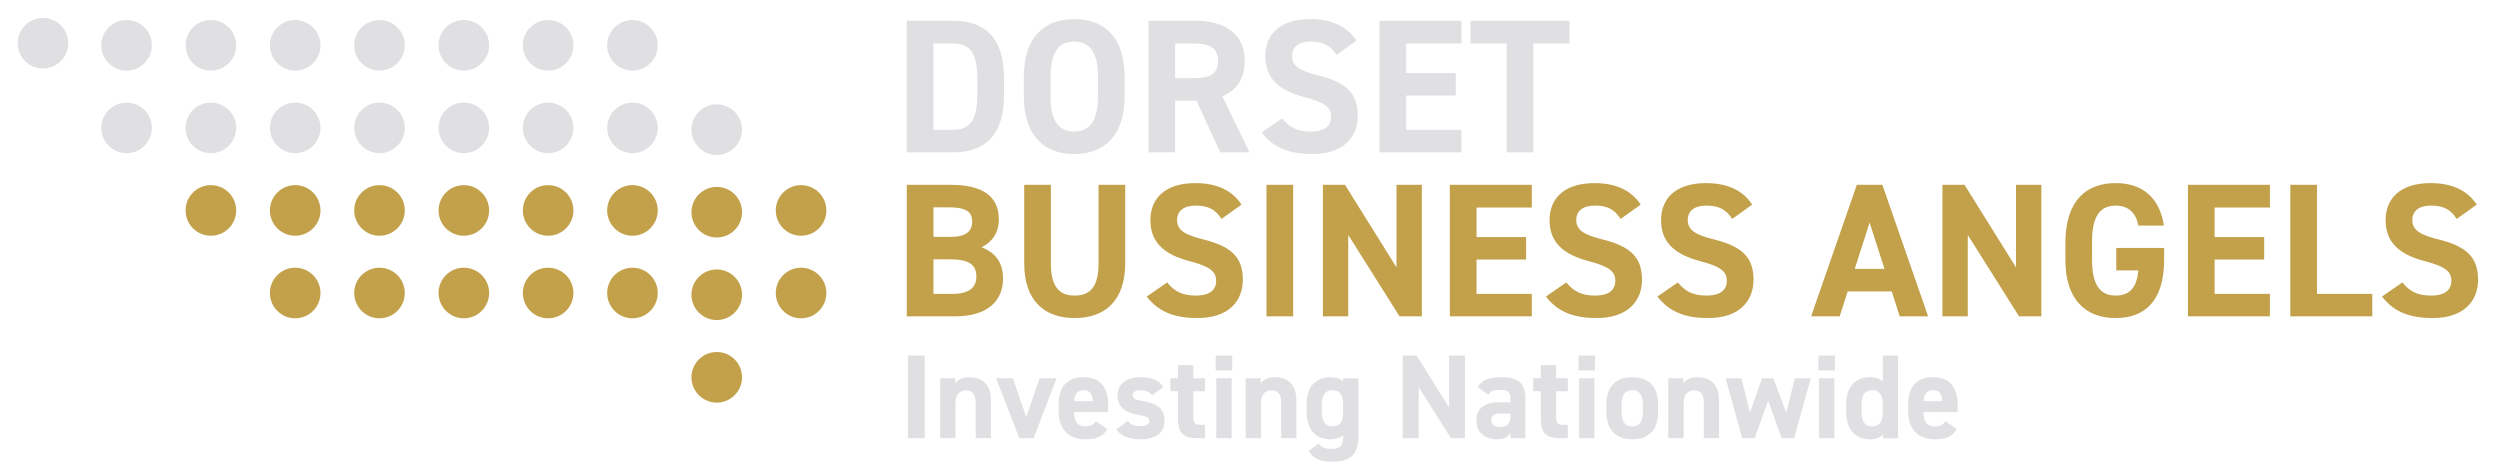 <?xml version="1.0" encoding="UTF-8"?>
<svg id="Layer_1" data-name="Layer 1" xmlns="http://www.w3.org/2000/svg" width="787" height="150" viewBox="0 0 787 150">
  <path d="M21.486,13.607c0,4.392-3.57,7.96-7.962,7.96s-7.969-3.568-7.969-7.96,3.566-7.969,7.969-7.969,7.962,3.568,7.962,7.969h0Z" style="fill: #e0e0e3;"/>
  <path d="M47.809,40.258c0,4.394-3.564,7.958-7.965,7.958s-7.961-3.564-7.961-7.958,3.56-7.963,7.961-7.963,7.965,3.571,7.965,7.963h0Z" style="fill: #e0e0e3;"/>
  <path d="M47.809,14.261c0,4.402-3.564,7.967-7.965,7.967s-7.961-3.564-7.961-7.967,3.56-7.959,7.961-7.959,7.965,3.569,7.965,7.959h0Z" style="fill: #e0e0e3;"/>
  <path d="M74.351,66.248c0,4.392-3.567,7.962-7.973,7.962s-7.954-3.57-7.954-7.962,3.561-7.972,7.954-7.972,7.973,3.572,7.973,7.972h0Z" style="fill: #c2a14a;"/>
  <path d="M74.351,40.258c0,4.394-3.567,7.958-7.973,7.958s-7.954-3.564-7.954-7.958,3.561-7.963,7.954-7.963,7.973,3.571,7.973,7.963h0Z" style="fill: #e0e0e3;"/>
  <path d="M74.351,14.261c0,4.402-3.567,7.967-7.973,7.967s-7.954-3.564-7.954-7.967,3.561-7.959,7.954-7.959,7.973,3.569,7.973,7.959h0Z" style="fill: #e0e0e3;"/>
  <path d="M100.889,92.231c0,4.399-3.554,7.97-7.961,7.97s-7.963-3.57-7.963-7.97,3.57-7.958,7.963-7.958,7.961,3.566,7.961,7.958h0Z" style="fill: #c2a14a;"/>
  <path d="M100.889,66.248c0,4.392-3.554,7.962-7.961,7.962s-7.963-3.57-7.963-7.962,3.57-7.972,7.963-7.972,7.961,3.572,7.961,7.972h0Z" style="fill: #c2a14a;"/>
  <path d="M100.889,40.258c0,4.394-3.554,7.958-7.961,7.958s-7.963-3.564-7.963-7.958,3.57-7.963,7.963-7.963,7.961,3.571,7.961,7.963h0Z" style="fill: #e0e0e3;"/>
  <path d="M100.889,14.261c0,4.402-3.554,7.967-7.961,7.967s-7.963-3.564-7.963-7.967,3.57-7.959,7.963-7.959,7.961,3.569,7.961,7.959h0Z" style="fill: #e0e0e3;"/>
  <path d="M127.43,92.231c0,4.399-3.563,7.97-7.956,7.97s-7.968-3.57-7.968-7.97,3.571-7.958,7.968-7.958,7.956,3.566,7.956,7.958h0Z" style="fill: #c2a14a;"/>
  <path d="M127.43,66.248c0,4.392-3.563,7.962-7.956,7.962s-7.968-3.57-7.968-7.962,3.571-7.972,7.968-7.972,7.956,3.572,7.956,7.972h0Z" style="fill: #c2a14a;"/>
  <path d="M127.43,40.258c0,4.394-3.563,7.958-7.956,7.958s-7.968-3.564-7.968-7.958,3.571-7.963,7.968-7.963,7.956,3.571,7.956,7.963h0Z" style="fill: #e0e0e3;"/>
  <path d="M127.43,14.261c0,4.402-3.563,7.967-7.956,7.967s-7.968-3.564-7.968-7.967,3.571-7.959,7.968-7.959,7.956,3.569,7.956,7.959h0Z" style="fill: #e0e0e3;"/>
  <path d="M153.978,92.231c0,4.399-3.569,7.97-7.964,7.97s-7.959-3.57-7.959-7.97,3.554-7.958,7.959-7.958,7.964,3.566,7.964,7.958h0Z" style="fill: #c2a14a;"/>
  <path d="M153.978,66.248c0,4.392-3.569,7.962-7.964,7.962s-7.959-3.57-7.959-7.962,3.554-7.972,7.959-7.972,7.964,3.572,7.964,7.972h0Z" style="fill: #c2a14a;"/>
  <path d="M153.978,40.258c0,4.394-3.569,7.958-7.964,7.958s-7.959-3.564-7.959-7.958,3.554-7.963,7.959-7.963,7.964,3.571,7.964,7.963h0Z" style="fill: #e0e0e3;"/>
  <path d="M153.978,14.261c0,4.402-3.569,7.967-7.964,7.967s-7.959-3.564-7.959-7.967,3.554-7.959,7.959-7.959,7.964,3.569,7.964,7.959h0Z" style="fill: #e0e0e3;"/>
  <path d="M180.52,92.231c0,4.399-3.573,7.97-7.971,7.97s-7.96-3.57-7.96-7.97,3.562-7.958,7.96-7.958,7.971,3.566,7.971,7.958h0Z" style="fill: #c2a14a;"/>
  <path d="M180.52,66.248c0,4.392-3.573,7.962-7.971,7.962s-7.96-3.57-7.96-7.962,3.562-7.972,7.96-7.972,7.971,3.572,7.971,7.972h0Z" style="fill: #c2a14a;"/>
  <path d="M180.52,40.258c0,4.394-3.573,7.958-7.971,7.958s-7.96-3.564-7.96-7.958,3.562-7.963,7.96-7.963,7.971,3.571,7.971,7.963h0Z" style="fill: #e0e0e3;"/>
  <path d="M180.52,14.261c0,4.402-3.573,7.967-7.971,7.967s-7.96-3.564-7.96-7.967,3.562-7.959,7.96-7.959,7.971,3.569,7.971,7.959h0Z" style="fill: #e0e0e3;"/>
  <path d="M207.052,92.231c0,4.399-3.548,7.97-7.955,7.97s-7.962-3.57-7.962-7.97,3.564-7.958,7.962-7.958,7.955,3.566,7.955,7.958h0Z" style="fill: #c2a14a;"/>
  <path d="M207.052,66.248c0,4.392-3.548,7.962-7.955,7.962s-7.962-3.57-7.962-7.962,3.564-7.972,7.962-7.972,7.955,3.572,7.955,7.972h0Z" style="fill: #c2a14a;"/>
  <path d="M207.052,40.258c0,4.394-3.548,7.958-7.955,7.958s-7.962-3.564-7.962-7.958,3.564-7.963,7.962-7.963,7.955,3.571,7.955,7.963h0Z" style="fill: #e0e0e3;"/>
  <path d="M207.052,14.261c0,4.402-3.548,7.967-7.955,7.967s-7.962-3.564-7.962-7.967,3.564-7.959,7.962-7.959,7.955,3.569,7.955,7.959h0Z" style="fill: #e0e0e3;"/>
  <path d="M233.595,118.777c0,4.398-3.558,7.963-7.956,7.963s-7.971-3.565-7.971-7.963,3.574-7.963,7.971-7.963,7.956,3.561,7.956,7.963h0Z" style="fill: #c2a14a;"/>
  <path d="M233.595,92.784c0,4.405-3.558,7.966-7.956,7.966s-7.971-3.561-7.971-7.966,3.574-7.959,7.971-7.959,7.956,3.563,7.956,7.959h0Z" style="fill: #c2a14a;"/>
  <path d="M233.595,66.796c0,4.398-3.558,7.968-7.956,7.968s-7.971-3.57-7.971-7.968,3.574-7.96,7.971-7.96,7.956,3.564,7.956,7.96h0Z" style="fill: #c2a14a;"/>
  <path d="M233.595,40.811c0,4.398-3.558,7.959-7.956,7.959s-7.971-3.561-7.971-7.959,3.574-7.965,7.971-7.965,7.956,3.566,7.956,7.965h0Z" style="fill: #e0e0e3;"/>
  <path d="M260.144,92.231c0,4.399-3.566,7.97-7.972,7.97s-7.954-3.57-7.954-7.97,3.56-7.958,7.954-7.958,7.972,3.566,7.972,7.958h0Z" style="fill: #c2a14a;"/>
  <path d="M260.144,66.248c0,4.392-3.566,7.962-7.972,7.962s-7.954-3.57-7.954-7.962,3.56-7.972,7.954-7.972,7.972,3.572,7.972,7.972h0Z" style="fill: #c2a14a;"/>
  <path d="M285.455,58.182v41.406h15.182c10.921,0,15.122-5.461,15.122-11.882,0-5.161-2.521-8.281-6.781-9.841,3.3-1.62,5.46-4.561,5.46-8.821,0-7.381-5.34-10.861-15.122-10.861h-13.861ZM293.856,81.645h5.28c5.641,0,8.222,1.5,8.222,5.401,0,3.54-2.401,5.461-7.442,5.461h-6.06v-10.861h0ZM293.856,65.262h4.68c6.061,0,7.501,1.68,7.501,4.561,0,2.94-1.98,4.741-6.601,4.741h-5.58v-9.301h0ZM345.822,58.182v24.663c0,7.081-2.34,10.201-7.501,10.201s-7.501-3.12-7.501-10.201v-24.663h-8.401v24.663c0,12.182,6.721,17.283,15.902,17.283s15.902-5.101,15.902-17.343v-24.603h-8.401ZM390.827,64.422c-2.94-4.561-7.921-6.781-14.522-6.781-9.841,0-14.162,5.101-14.162,11.642,0,6.841,4.081,10.741,12.242,12.902,6.721,1.74,8.461,3.361,8.461,6.241,0,2.52-1.62,4.621-6.421,4.621-4.26,0-6.781-1.38-9.001-4.141l-6.421,4.441c3.661,4.801,8.701,6.781,15.962,6.781,9.722,0,14.282-5.281,14.282-12.062,0-7.321-3.9-10.561-12.541-12.722-5.521-1.38-8.162-2.82-8.162-6.061,0-2.82,2.041-4.561,5.821-4.561,4.201,0,6.361,1.38,8.161,4.201l6.301-4.501h0ZM407.089,58.182h-8.401v41.406h8.401v-41.406h0ZM439.613,58.182v25.983l-16.202-25.983h-6.961v41.406h7.981v-25.624l16.142,25.624h7.021v-41.406h-7.981ZM456.415,58.182v41.406h25.803v-7.081h-17.402v-10.801h15.602v-7.081h-15.602v-9.301h17.402v-7.141h-25.803ZM516.483,64.422c-2.941-4.561-7.921-6.781-14.522-6.781-9.842,0-14.162,5.101-14.162,11.642,0,6.841,4.08,10.741,12.241,12.902,6.721,1.74,8.462,3.361,8.462,6.241,0,2.52-1.621,4.621-6.421,4.621-4.261,0-6.781-1.38-9.002-4.141l-6.42,4.441c3.66,4.801,8.701,6.781,15.962,6.781,9.721,0,14.282-5.281,14.282-12.062,0-7.321-3.901-10.561-12.542-12.722-5.521-1.38-8.161-2.82-8.161-6.061,0-2.82,2.04-4.561,5.821-4.561,4.2,0,6.36,1.38,8.161,4.201l6.301-4.501h0ZM551.587,64.422c-2.94-4.561-7.921-6.781-14.522-6.781-9.841,0-14.162,5.101-14.162,11.642,0,6.841,4.081,10.741,12.242,12.902,6.721,1.74,8.461,3.361,8.461,6.241,0,2.52-1.62,4.621-6.421,4.621-4.26,0-6.781-1.38-9.001-4.141l-6.421,4.441c3.661,4.801,8.701,6.781,15.962,6.781,9.722,0,14.282-5.281,14.282-12.062,0-7.321-3.9-10.561-12.541-12.722-5.521-1.38-8.162-2.82-8.162-6.061,0-2.82,2.041-4.561,5.821-4.561,4.201,0,6.361,1.38,8.161,4.201l6.301-4.501h0ZM579.131,99.587l2.52-7.861h13.862l2.52,7.861h8.942l-14.402-41.406h-8.041l-14.402,41.406h9.001ZM588.553,70.063l4.681,14.582h-9.362l4.681-14.582h0ZM634.638,58.182v25.983l-16.202-25.983h-6.961v41.406h7.981v-25.624l16.142,25.624h7.021v-41.406h-7.981ZM666.202,78.044v7.081h6.961c-.48,4.981-2.401,7.921-7.141,7.921-4.861,0-7.441-3.3-7.441-11.221v-5.881c0-7.921,2.58-11.222,7.441-11.222,4.2,0,6.421,2.52,7.141,6.301h8.041c-1.26-8.461-6.481-13.382-15.182-13.382-9.302,0-15.842,5.521-15.842,18.903v5.281c0,12.662,6.54,18.303,15.842,18.303,9.361,0,15.242-5.641,15.242-18.303v-3.78h-15.062ZM688.765,58.182v41.406h25.803v-7.081h-17.402v-10.801h15.602v-7.081h-15.602v-9.301h17.402v-7.141h-25.803ZM729.39,58.182h-8.401v41.406h25.803v-7.081h-17.402v-34.325h0ZM779.677,64.422c-2.941-4.561-7.921-6.781-14.522-6.781-9.842,0-14.162,5.101-14.162,11.642,0,6.841,4.08,10.741,12.241,12.902,6.721,1.74,8.462,3.361,8.462,6.241,0,2.52-1.621,4.621-6.421,4.621-4.261,0-6.781-1.38-9.002-4.141l-6.42,4.441c3.66,4.801,8.701,6.781,15.962,6.781,9.721,0,14.282-5.281,14.282-12.062,0-7.321-3.901-10.561-12.542-12.722-5.521-1.38-8.161-2.82-8.161-6.061,0-2.82,2.04-4.561,5.821-4.561,4.2,0,6.361,1.38,8.161,4.201l6.301-4.501h0Z" style="fill: #c2a14a;"/>
  <path d="M300.157,47.952c9.361,0,15.902-4.861,15.902-18.003v-5.401c0-13.202-6.541-18.002-15.902-18.002h-14.702v41.406h14.702ZM300.157,40.871h-6.301V13.687h6.301c5.58,0,7.501,3.72,7.501,10.861v5.401c0,7.141-1.921,10.922-7.501,10.922h0ZM354.044,30.19v-5.881c0-12.782-6.541-18.302-15.902-18.302-9.302,0-15.842,5.521-15.842,18.302v5.881c0,12.662,6.54,18.303,15.842,18.303,9.361,0,15.902-5.641,15.902-18.303h0ZM330.701,24.309c0-7.921,2.58-11.221,7.441-11.221s7.501,3.3,7.501,11.221v5.881c0,7.921-2.641,11.222-7.501,11.222s-7.441-3.301-7.441-11.222v-5.881h0ZM393.348,47.952l-8.581-17.643c4.501-1.86,7.081-5.521,7.081-11.102,0-8.401-5.941-12.662-15.482-12.662h-14.822v41.406h8.401v-16.262h6.721l7.441,16.262h9.241ZM369.945,24.609v-10.921h5.641c4.981,0,7.861,1.2,7.861,5.521s-2.88,5.401-7.861,5.401h-5.641ZM427.012,12.787c-2.94-4.561-7.921-6.781-14.522-6.781-9.841,0-14.162,5.101-14.162,11.642,0,6.841,4.081,10.742,12.242,12.902,6.721,1.74,8.461,3.36,8.461,6.241,0,2.52-1.62,4.621-6.421,4.621-4.26,0-6.781-1.38-9.001-4.141l-6.421,4.441c3.661,4.801,8.701,6.781,15.962,6.781,9.722,0,14.282-5.281,14.282-12.062,0-7.321-3.9-10.561-12.541-12.722-5.521-1.38-8.161-2.82-8.161-6.061,0-2.82,2.04-4.561,5.82-4.561,4.201,0,6.361,1.38,8.161,4.201l6.301-4.501h0ZM434.273,6.546v41.406h25.804v-7.081h-17.403v-10.802h15.602v-7.081h-15.602v-9.301h17.403v-7.141h-25.804ZM462.897,6.546v7.141h11.401v34.265h8.401V13.687h11.402v-7.141h-31.204Z" style="fill: #e0e0e3;"/>
  <path d="M291.1,111.911h-5.284v26.043h5.284v-26.043h0ZM295.968,137.954h4.832v-11.097c0-2.491,1.094-3.963,3.321-3.963,1.963,0,3.02,1.057,3.02,4.001v11.059h4.793v-11.814c0-5.586-3.095-7.397-6.907-7.397-2.114,0-3.623.981-4.341,1.925v-1.586h-4.718v18.872h0ZM327.258,119.082l-4.19,12.229-4.227-12.229h-5.284l7.322,18.872h4.529l7.172-18.872h-5.322ZM344.998,132.595c-.718,1.019-1.359,1.622-3.36,1.622-2.679,0-3.51-1.887-3.548-4.491h10.757v-2.151c0-5.737-2.453-8.832-7.775-8.832-4.906,0-7.775,2.755-7.775,8.454v2.567c0,4.869,2.718,8.53,8.379,8.53,3.397,0,5.586-.906,6.907-3.208l-3.585-2.491h0ZM341.11,122.819c1.812,0,2.793,1.019,2.906,3.472h-5.926c.189-2.151,1.095-3.472,3.02-3.472h0ZM366.209,121.875c-1.472-2.415-4.038-3.132-7.133-3.132-4.718,0-7.285,2.226-7.285,5.812,0,3.812,2.869,5.473,6.794,6.115,2.378.377,3.208.754,3.208,1.925,0,.981-1.019,1.547-2.68,1.547-2.34,0-3.283-.604-4.038-1.623l-3.699,2.642c1.623,2.189,3.963,3.133,7.813,3.133,4.869,0,7.398-2.227,7.398-5.85,0-3.737-2.341-5.511-6.983-6.228-2-.302-3.02-.717-3.02-1.85,0-1.094,1.133-1.472,2.378-1.472,2.038,0,2.869.529,3.699,1.51l3.548-2.529h0ZM368.436,123.159h2.415v8.643c0,4.869,1.887,6.152,6.454,6.152h2.038v-4.227h-1.547c-1.774,0-2.151-.793-2.151-2.68v-7.888h3.698v-4.077h-3.698v-4.151h-4.794v4.151h-2.415v4.077h0ZM382.891,137.954h4.831v-18.872h-4.831v18.872h0ZM382.702,116.591h5.209v-4.68h-5.209v4.68h0ZM392.138,137.954h4.831v-11.097c0-2.491,1.095-3.963,3.322-3.963,1.962,0,3.019,1.057,3.019,4.001v11.059h4.794v-11.814c0-5.586-3.095-7.397-6.908-7.397-2.113,0-3.623.981-4.34,1.925v-1.586h-4.718v18.872h0ZM422.823,120.064c-1.019-.868-2.34-1.321-4.039-1.321-4.491,0-7.473,2.944-7.473,8.454v2.567c0,5.02,2.529,8.53,7.473,8.53,1.699,0,3.02-.453,4.039-1.321v.604c0,2.906-1.095,3.736-3.963,3.736-1.774,0-2.869-.566-3.699-1.698l-3.246,2.34c1.661,2.566,3.888,3.397,7.398,3.397,4.756,0,8.303-1.472,8.303-7.775v-18.495h-4.793v.982h0ZM419.464,134.217c-2.604,0-3.359-2.038-3.359-4.755v-1.963c0-3.019.981-4.68,3.359-4.68s3.359,1.661,3.359,4.68v2.378c0,2.491-.793,4.34-3.359,4.34h0ZM456.151,111.911v16.343l-10.191-16.343h-4.378v26.043h5.019v-16.116l10.153,16.116h4.416v-26.043h-5.019ZM464.756,132.368c0,3.85,2.717,5.926,6.643,5.926,2.189,0,3.321-.717,4.076-2.001v1.661h4.718v-12.38c0-5.397-2.755-6.831-7.624-6.831-3.888,0-6.002.83-7.398,3.132l3.397,2.378c.792-1.245,1.698-1.51,3.548-1.51,2.717,0,3.359.68,3.359,2.793v1.095h-3.737c-3.963,0-6.982,1.736-6.982,5.737h0ZM475.475,130.896c0,2.567-1.057,3.51-3.246,3.51-1.661,0-2.755-.679-2.755-2.113,0-1.472.868-2.114,2.83-2.114h3.171v.717h0ZM482.646,123.159h2.415v8.643c0,4.869,1.888,6.152,6.455,6.152h2.038v-4.227h-1.548c-1.774,0-2.151-.793-2.151-2.68v-7.888h3.699v-4.077h-3.699v-4.151h-4.794v4.151h-2.415v4.077h0ZM497.101,137.954h4.832v-18.872h-4.832v18.872h0ZM496.913,116.591h5.208v-4.68h-5.208v4.68h0ZM521.974,127.348c0-5.661-2.906-8.605-8.152-8.605-5.171,0-8.153,2.944-8.153,8.605v2.265c0,5.284,2.68,8.681,8.153,8.681,5.699,0,8.152-3.51,8.152-8.681v-2.265h0ZM513.822,134.217c-2.68,0-3.36-2.038-3.36-4.755v-1.963c0-3.019.982-4.68,3.36-4.68s3.359,1.661,3.359,4.68v1.963c0,2.717-.717,4.755-3.359,4.755h0ZM525.182,137.954h4.831v-11.097c0-2.491,1.095-3.963,3.322-3.963,1.962,0,3.019,1.057,3.019,4.001v11.059h4.794v-11.814c0-5.586-3.095-7.397-6.907-7.397-2.114,0-3.624.981-4.341,1.925v-1.586h-4.718v18.872h0ZM556.622,126.14l4.265,11.814h3.888l5.246-18.872h-5.02l-2.68,10.833-4.076-10.833h-3.548l-3.812,10.795-2.68-10.795h-4.982l5.209,18.872h3.925l4.265-11.814h0ZM572.625,137.954h4.831v-18.872h-4.831v18.872h0ZM572.436,116.591h5.209v-4.68h-5.209v4.68h0ZM592.704,120.064c-1.057-.906-2.415-1.321-4.038-1.321-4.492,0-7.474,2.944-7.474,8.454v2.567c0,5.02,2.529,8.53,7.474,8.53,1.774,0,3.057-.529,4.038-1.434v1.094h4.794v-26.043h-4.794v8.153h0ZM589.345,134.217c-2.604,0-3.359-2.038-3.359-4.755v-1.963c0-3.019.981-4.68,3.359-4.68,2.265,0,3.359,1.51,3.359,4.265v2.378c0,2.717-.641,4.755-3.359,4.755h0ZM612.406,132.595c-.717,1.019-1.359,1.622-3.359,1.622-2.68,0-3.51-1.887-3.548-4.491h10.757v-2.151c0-5.737-2.453-8.832-7.775-8.832-4.907,0-7.775,2.755-7.775,8.454v2.567c0,4.869,2.717,8.53,8.379,8.53,3.397,0,5.586-.906,6.907-3.208l-3.586-2.491h0ZM608.519,122.819c1.811,0,2.793,1.019,2.906,3.472h-5.926c.189-2.151,1.095-3.472,3.02-3.472h0Z" style="fill: #e0e0e3;"/>
</svg>